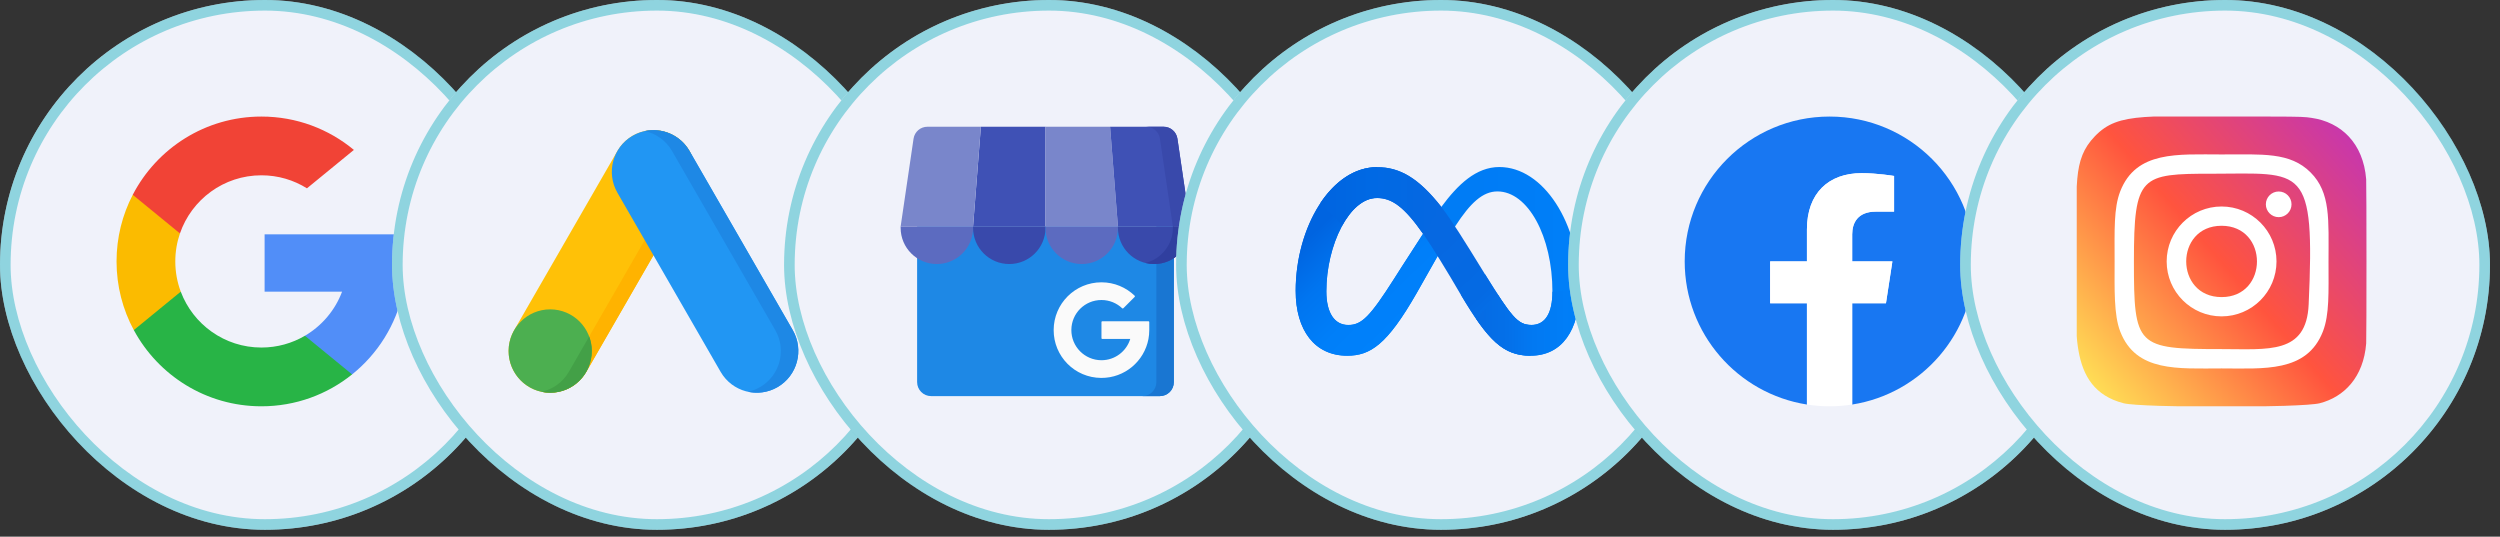 <svg xmlns="http://www.w3.org/2000/svg" width="191" height="41" viewBox="0 0 191 41" fill="none"><rect x="0" y="0" width="191" height="41" fill="#333333" stroke="none"/><rect width="40.475" height="40.475" rx="20.238" fill="#F0F2FA"></rect><rect x="0.405" y="0.405" width="39.666" height="39.666" rx="19.833" stroke="#2FB7C4" stroke-opacity="0.5" stroke-width="0.81"></rect><g clip-path="url(#clip0_2106_433)"><path d="M13.81 22.282L13.04 25.158L10.223 25.218C9.382 23.657 8.904 21.871 8.904 19.973C8.904 18.137 9.351 16.407 10.142 14.883H10.142L12.65 15.342L13.748 17.835C13.518 18.505 13.393 19.224 13.393 19.973C13.393 20.785 13.54 21.564 13.81 22.282Z" fill="#FBBB00"></path><path d="M30.847 17.905C30.974 18.575 31.041 19.266 31.041 19.973C31.041 20.765 30.957 21.538 30.799 22.284C30.26 24.821 28.852 27.036 26.902 28.604L26.901 28.603L23.743 28.442L23.296 25.652C24.59 24.893 25.602 23.705 26.134 22.284H20.216V17.905H26.221H30.847Z" fill="#518EF8"></path><path d="M26.901 28.604L26.902 28.604C25.005 30.129 22.596 31.041 19.973 31.041C15.758 31.041 12.093 28.685 10.224 25.218L13.81 22.282C14.745 24.776 17.151 26.552 19.973 26.552C21.185 26.552 22.321 26.224 23.296 25.652L26.901 28.604Z" fill="#28B446"></path><path d="M27.037 11.453L23.451 14.388C22.442 13.758 21.25 13.393 19.972 13.393C17.087 13.393 14.636 15.251 13.748 17.835L10.142 14.883H10.142C11.984 11.331 15.694 8.905 19.972 8.905C22.658 8.905 25.12 9.861 27.037 11.453Z" fill="#F14336"></path></g><rect x="29.952" y="0" width="40.475" height="40.475" rx="20.238" fill="#F0F2FA"></rect><rect x="30.357" y="0.405" width="39.666" height="39.666" rx="19.833" stroke="#2FB7C4" stroke-opacity="0.5" stroke-width="0.81"></rect><g clip-path="url(#clip1_2106_433)"><path d="M51.515 10.37C49.993 9.49 48.048 10.012 47.169 11.537L39.283 25.222C38.405 26.746 38.926 28.695 40.448 29.576C41.969 30.456 43.915 29.933 44.793 28.409L52.679 14.724C53.558 13.2 53.037 11.25 51.515 10.37Z" fill="#FFC107"></path><path d="M51.515 10.37C50.804 9.959 50.001 9.854 49.257 10.014C49.573 10.082 49.884 10.199 50.179 10.37C51.7 11.25 52.222 13.199 51.343 14.724L43.457 28.409C42.989 29.221 42.218 29.749 41.369 29.931C42.683 30.215 44.085 29.638 44.793 28.409L52.679 14.724C53.558 13.199 53.036 11.25 51.515 10.37Z" fill="#FFB300"></path><path d="M42.034 30.003C43.79 30.003 45.212 28.578 45.212 26.819C45.212 25.061 43.79 23.635 42.034 23.635C40.279 23.635 38.856 25.061 38.856 26.819C38.856 28.578 40.279 30.003 42.034 30.003Z" fill="#4CAF50"></path><path d="M41.37 29.932C41.369 29.932 41.369 29.933 41.369 29.933C41.584 29.979 41.806 30.003 42.035 30.003C43.79 30.003 45.213 28.578 45.213 26.819C45.213 26.429 45.142 26.055 45.014 25.709L43.458 28.409C42.989 29.221 42.218 29.749 41.37 29.932Z" fill="#43A047"></path><path d="M60.566 25.222L52.68 11.537C51.802 10.012 49.856 9.49 48.334 10.37C46.813 11.25 46.291 13.2 47.17 14.724L55.056 28.409C55.934 29.933 57.88 30.456 59.402 29.576C60.923 28.695 61.445 26.746 60.566 25.222Z" fill="#2196F3"></path><path d="M60.566 25.221L52.68 11.537C51.972 10.307 50.57 9.73 49.256 10.014C50.104 10.197 50.876 10.724 51.344 11.537L59.23 25.221C60.108 26.746 59.587 28.695 58.066 29.576C57.771 29.746 57.46 29.863 57.144 29.931C57.888 30.092 58.691 29.987 59.402 29.576C60.923 28.695 61.445 26.746 60.566 25.221Z" fill="#1E88E5"></path></g><rect x="59.903" y="0" width="40.475" height="40.475" rx="20.238" fill="#F0F2FA"></rect><rect x="60.308" y="0.405" width="39.666" height="39.666" rx="19.833" stroke="#2FB7C4" stroke-opacity="0.5" stroke-width="0.81"></rect><g clip-path="url(#clip2_2106_433)"><path d="M88.613 30.263H71.137C70.547 30.263 70.068 29.784 70.068 29.194V17.308H89.682V29.194C89.682 29.784 89.204 30.263 88.613 30.263Z" fill="#1E88E5"></path><path d="M88.346 17.308V29.194C88.346 29.784 87.868 30.263 87.277 30.263H88.614C89.204 30.263 89.682 29.784 89.682 29.194V17.308H88.346Z" fill="#1976D2"></path><path d="M87.746 24.545C87.778 24.545 87.804 24.571 87.804 24.604V25.221C87.804 25.452 87.783 25.678 87.742 25.897C87.423 27.599 85.924 28.886 84.126 28.873C82.11 28.859 80.496 27.23 80.5 25.213C80.504 23.2 82.138 21.569 84.152 21.569C85.139 21.569 86.034 21.96 86.692 22.596C86.716 22.619 86.716 22.657 86.693 22.68L85.82 23.554C85.797 23.576 85.761 23.577 85.738 23.555C85.325 23.162 84.767 22.921 84.152 22.921C82.883 22.921 81.861 23.936 81.852 25.205C81.844 26.483 82.877 27.521 84.152 27.521C85.187 27.521 86.062 26.837 86.351 25.897H84.211C84.178 25.897 84.152 25.871 84.152 25.838V24.604C84.152 24.571 84.178 24.545 84.211 24.545H87.746Z" fill="#FAFAFA"></path><path d="M79.876 9.683V17.308H74.342L74.94 9.683H79.876Z" fill="#3F51B5"></path><path d="M74.94 9.683L74.342 17.308H68.808L69.795 10.597C69.872 10.072 70.322 9.683 70.853 9.683H74.94Z" fill="#7986CB"></path><path d="M79.876 9.683V17.308H85.41L84.812 9.683H79.876Z" fill="#7986CB"></path><path d="M84.811 9.683L85.41 17.308H90.944L89.956 10.597C89.879 10.072 89.429 9.683 88.899 9.683H84.811Z" fill="#3F51B5"></path><path d="M89.956 10.597C89.879 10.072 89.429 9.683 88.899 9.683H87.562C88.093 9.683 88.543 10.072 88.62 10.597L89.607 17.308H90.944L89.956 10.597Z" fill="#3949AB"></path><path d="M71.575 20.172H71.574C70.046 20.172 68.808 18.933 68.808 17.405V17.308H74.342V17.405C74.342 18.933 73.103 20.172 71.575 20.172Z" fill="#5C6BC0"></path><path d="M77.109 20.172H77.108C75.58 20.172 74.342 18.933 74.342 17.405V17.308H79.876V17.405C79.876 18.933 78.637 20.172 77.109 20.172Z" fill="#3949AB"></path><path d="M82.644 20.172H82.642C81.115 20.172 79.876 18.933 79.876 17.405V17.308H85.41V17.405C85.41 18.933 84.171 20.172 82.644 20.172Z" fill="#5C6BC0"></path><path d="M88.178 20.172H88.177C86.649 20.172 85.41 18.933 85.41 17.405V17.308H90.944V17.405C90.944 18.933 89.706 20.172 88.178 20.172Z" fill="#3949AB"></path><path d="M89.608 17.308V17.405C89.608 18.703 88.714 19.791 87.509 20.09C87.723 20.143 87.946 20.172 88.176 20.172H88.178C89.705 20.172 90.944 18.933 90.944 17.405V17.308L89.608 17.308Z" fill="#303F9F"></path></g><rect x="89.856" y="0" width="40.475" height="40.475" rx="20.238" fill="#F0F2FA"></rect><rect x="90.26" y="0.405" width="39.666" height="39.666" rx="19.833" stroke="#2FB7C4" stroke-opacity="0.5" stroke-width="0.81"></rect><g clip-path="url(#clip3_2106_433)"><path d="M105.219 12.77C101.691 12.77 98.989 17.361 98.989 22.217C98.989 25.256 100.459 27.176 102.924 27.176C104.696 27.176 105.972 26.341 108.241 22.377C108.241 22.377 109.188 20.708 109.837 19.558L111.186 17.275C112.331 15.507 113.278 14.625 114.402 14.625C116.737 14.625 118.605 18.062 118.605 22.286C118.605 23.894 118.077 24.828 116.983 24.828C115.937 24.828 115.436 24.136 113.447 20.937L111.618 22.532C113.689 26 114.843 27.176 116.936 27.176C119.335 27.176 120.671 25.226 120.671 22.122C120.671 17.033 117.909 12.761 114.549 12.761C112.772 12.761 111.38 14.101 110.122 15.801L108.726 17.85C107.346 19.968 106.508 21.296 106.508 21.296C104.67 24.18 104.035 24.824 103.01 24.824C101.955 24.824 101.333 23.898 101.333 22.251C101.333 18.723 103.092 15.117 105.189 15.117L105.219 12.77Z" fill="url(#paint0_linear_2106_433)"></path><path d="M110.239 17.396L108.726 17.863C107.346 19.981 106.508 21.309 106.508 21.309C104.67 24.192 104.035 24.837 103.01 24.837C101.955 24.837 101.333 23.911 101.333 22.264C101.333 18.736 103.092 15.13 105.189 15.13L105.219 12.774C101.691 12.77 98.989 17.361 98.989 22.217C98.989 25.256 100.459 27.176 102.924 27.176C104.696 27.176 105.972 26.341 108.241 22.377C108.241 22.377 109.188 20.708 109.837 19.558L110.239 17.396Z" fill="url(#paint1_linear_2106_433)"></path><path d="M111.617 22.536C113.688 26.004 114.843 27.175 116.935 27.175L116.983 24.828C115.937 24.828 115.435 24.14 113.446 20.941C111.777 18.226 110.926 16.868 110.122 15.809C108.392 13.608 106.948 12.77 105.219 12.77L105.188 15.126C106.326 15.126 107.272 15.783 108.725 17.863C109.335 18.719 110.584 20.755 111.617 22.536Z" fill="url(#paint2_linear_2106_433)"></path><path d="M110.117 15.809C108.388 13.608 106.944 12.77 105.21 12.77C103.502 12.77 101.989 13.846 100.878 15.507L102.547 17.214C103.243 15.956 104.181 15.13 105.188 15.13C106.325 15.13 107.264 15.779 108.716 17.858L110.117 15.809Z" fill="url(#paint3_linear_2106_433)"></path><path d="M112.768 24.352C114.19 26.423 115.262 27.176 116.935 27.176C119.335 27.176 120.671 25.226 120.671 22.122L118.604 22.286C118.604 23.894 118.077 24.828 116.983 24.828C116.14 24.828 115.647 24.378 114.441 22.519L112.768 24.352Z" fill="url(#paint4_linear_2106_433)"></path></g><rect x="119.807" y="0" width="40.475" height="40.475" rx="20.238" fill="#F0F2FA"></rect><rect x="120.211" y="0.405" width="39.666" height="39.666" rx="19.833" stroke="#2FB7C4" stroke-opacity="0.5" stroke-width="0.81"></rect><g clip-path="url(#clip4_2106_433)"><path d="M150.847 19.973C150.847 25.497 146.799 30.076 141.508 30.906V23.172H144.087L144.578 19.973H141.508V17.897C141.508 17.021 141.937 16.168 143.312 16.168H144.708V13.444C144.708 13.444 143.441 13.228 142.23 13.228C139.702 13.228 138.05 14.761 138.05 17.534V19.973H135.239V23.172H138.05V30.906C132.759 30.076 128.711 25.497 128.711 19.973C128.711 13.86 133.666 8.905 139.779 8.905C145.891 8.905 150.847 13.86 150.847 19.973Z" fill="#1877F2"></path><path d="M144.087 23.172L144.578 19.973H141.508V17.896C141.508 17.021 141.937 16.168 143.312 16.168H144.708V13.444C144.708 13.444 143.441 13.228 142.23 13.228C139.702 13.228 138.049 14.76 138.049 17.534V19.973H135.239V23.172H138.049V30.906C138.613 30.994 139.191 31.041 139.779 31.041C140.367 31.041 140.945 30.994 141.508 30.906V23.172H144.087Z" fill="white"></path></g><rect x="149.759" y="0" width="40.475" height="40.475" rx="20.238" fill="#F0F2FA"></rect><rect x="150.164" y="0.405" width="39.666" height="39.666" rx="19.833" stroke="#2FB7C4" stroke-opacity="0.5" stroke-width="0.81"></rect><g clip-path="url(#clip5_2106_433)"><path d="M160.047 10.411C158.307 12.218 158.663 14.137 158.663 19.968C158.663 24.811 157.818 29.665 162.24 30.808C163.621 31.163 175.855 31.163 177.234 30.806C179.075 30.331 180.572 28.837 180.777 26.234C180.806 25.87 180.806 14.073 180.776 13.702C180.559 10.928 178.851 9.33 176.602 9.006C176.086 8.932 175.983 8.909 173.338 8.905C163.955 8.909 161.898 8.492 160.047 10.411Z" fill="url(#paint5_linear_2106_433)"></path><path d="M169.729 11.8C166.38 11.8 163.2 11.502 161.985 14.62C161.484 15.907 161.556 17.579 161.556 19.974C161.556 22.075 161.489 24.05 161.985 25.327C163.197 28.446 166.403 28.148 169.727 28.148C172.934 28.148 176.241 28.482 177.47 25.327C177.973 24.027 177.899 22.379 177.899 19.974C177.899 16.781 178.075 14.719 176.527 13.172C174.959 11.604 172.838 11.8 169.726 11.8H169.729ZM168.997 13.273C175.983 13.262 176.872 12.485 176.381 23.274C176.207 27.09 173.301 26.671 169.73 26.671C163.218 26.671 163.031 26.485 163.031 19.97C163.031 13.38 163.548 13.277 168.997 13.271V13.273ZM174.092 14.63C173.55 14.63 173.111 15.069 173.111 15.61C173.111 16.152 173.55 16.591 174.092 16.591C174.633 16.591 175.072 16.152 175.072 15.61C175.072 15.069 174.633 14.63 174.092 14.63ZM169.729 15.776C167.411 15.776 165.533 17.656 165.533 19.974C165.533 22.292 167.411 24.171 169.729 24.171C172.047 24.171 173.925 22.292 173.925 19.974C173.925 17.656 172.047 15.776 169.729 15.776ZM169.729 17.249C173.331 17.249 173.336 22.698 169.729 22.698C166.128 22.698 166.123 17.249 169.729 17.249Z" fill="white"></path></g><defs><linearGradient id="paint0_linear_2106_433" x1="98.989" y1="19.968" x2="120.671" y2="19.968" gradientUnits="userSpaceOnUse"><stop stop-color="#0064E0"></stop><stop offset="0.062" stop-color="#006AE5"></stop><stop offset="0.218" stop-color="#007AF4"></stop><stop offset="0.811" stop-color="#007DF6"></stop><stop offset="1" stop-color="#0080F9"></stop></linearGradient><linearGradient id="paint1_linear_2106_433" x1="100.913" y1="17.263" x2="108.735" y2="25.352" gradientUnits="userSpaceOnUse"><stop stop-color="#0064E0"></stop><stop offset="0.013" stop-color="#0065E1"></stop><stop offset="0.289" stop-color="#0075F0"></stop><stop offset="0.597" stop-color="#007FF9"></stop><stop offset="1" stop-color="#0082FC"></stop></linearGradient><linearGradient id="paint2_linear_2106_433" x1="103.526" y1="11.595" x2="116.749" y2="25.885" gradientUnits="userSpaceOnUse"><stop stop-color="#0082FB"></stop><stop offset="0.022" stop-color="#017CF5"></stop><stop offset="0.09" stop-color="#0471EA"></stop><stop offset="0.187" stop-color="#066AE3"></stop><stop offset="0.456" stop-color="#0668E1"></stop><stop offset="0.746" stop-color="#056AE3"></stop><stop offset="0.885" stop-color="#0472EB"></stop><stop offset="0.974" stop-color="#017CF5"></stop><stop offset="1" stop-color="#0082FB"></stop></linearGradient><linearGradient id="paint3_linear_2106_433" x1="100.878" y1="15.314" x2="110.117" y2="15.314" gradientUnits="userSpaceOnUse"><stop stop-color="#0064E0"></stop><stop offset="0.422" stop-color="#0069E4"></stop><stop offset="0.433" stop-color="#0069E4"></stop><stop offset="1" stop-color="#0668E1"></stop></linearGradient><linearGradient id="paint4_linear_2106_433" x1="112.768" y1="24.649" x2="120.671" y2="24.649" gradientUnits="userSpaceOnUse"><stop stop-color="#066BE3"></stop><stop offset="0.309" stop-color="#0470E9"></stop><stop offset="0.559" stop-color="#0279F2"></stop><stop offset="1" stop-color="#0080F9"></stop></linearGradient><linearGradient id="paint5_linear_2106_433" x1="160.089" y1="29.627" x2="180.662" y2="11.821" gradientUnits="userSpaceOnUse"><stop stop-color="#FFDD55"></stop><stop offset="0.5" stop-color="#FF543E"></stop><stop offset="1" stop-color="#C837AB"></stop></linearGradient><clipPath id="clip0_2106_433"><rect width="22.136" height="22.136" fill="white" transform="translate(8.904 8.905)"></rect></clipPath><clipPath id="clip1_2106_433"><rect width="22.136" height="22.136" fill="white" transform="translate(38.856 8.905)"></rect></clipPath><clipPath id="clip2_2106_433"><rect width="22.136" height="22.136" fill="white" transform="translate(68.808 8.905)"></rect></clipPath><clipPath id="clip3_2106_433"><rect width="22.136" height="22.136" fill="white" transform="translate(98.76 8.905)"></rect></clipPath><clipPath id="clip4_2106_433"><rect width="22.136" height="22.136" fill="white" transform="translate(128.711 8.905)"></rect></clipPath><clipPath id="clip5_2106_433"><rect width="22.136" height="22.136" fill="white" transform="translate(158.663 8.905)"></rect></clipPath></defs></svg>